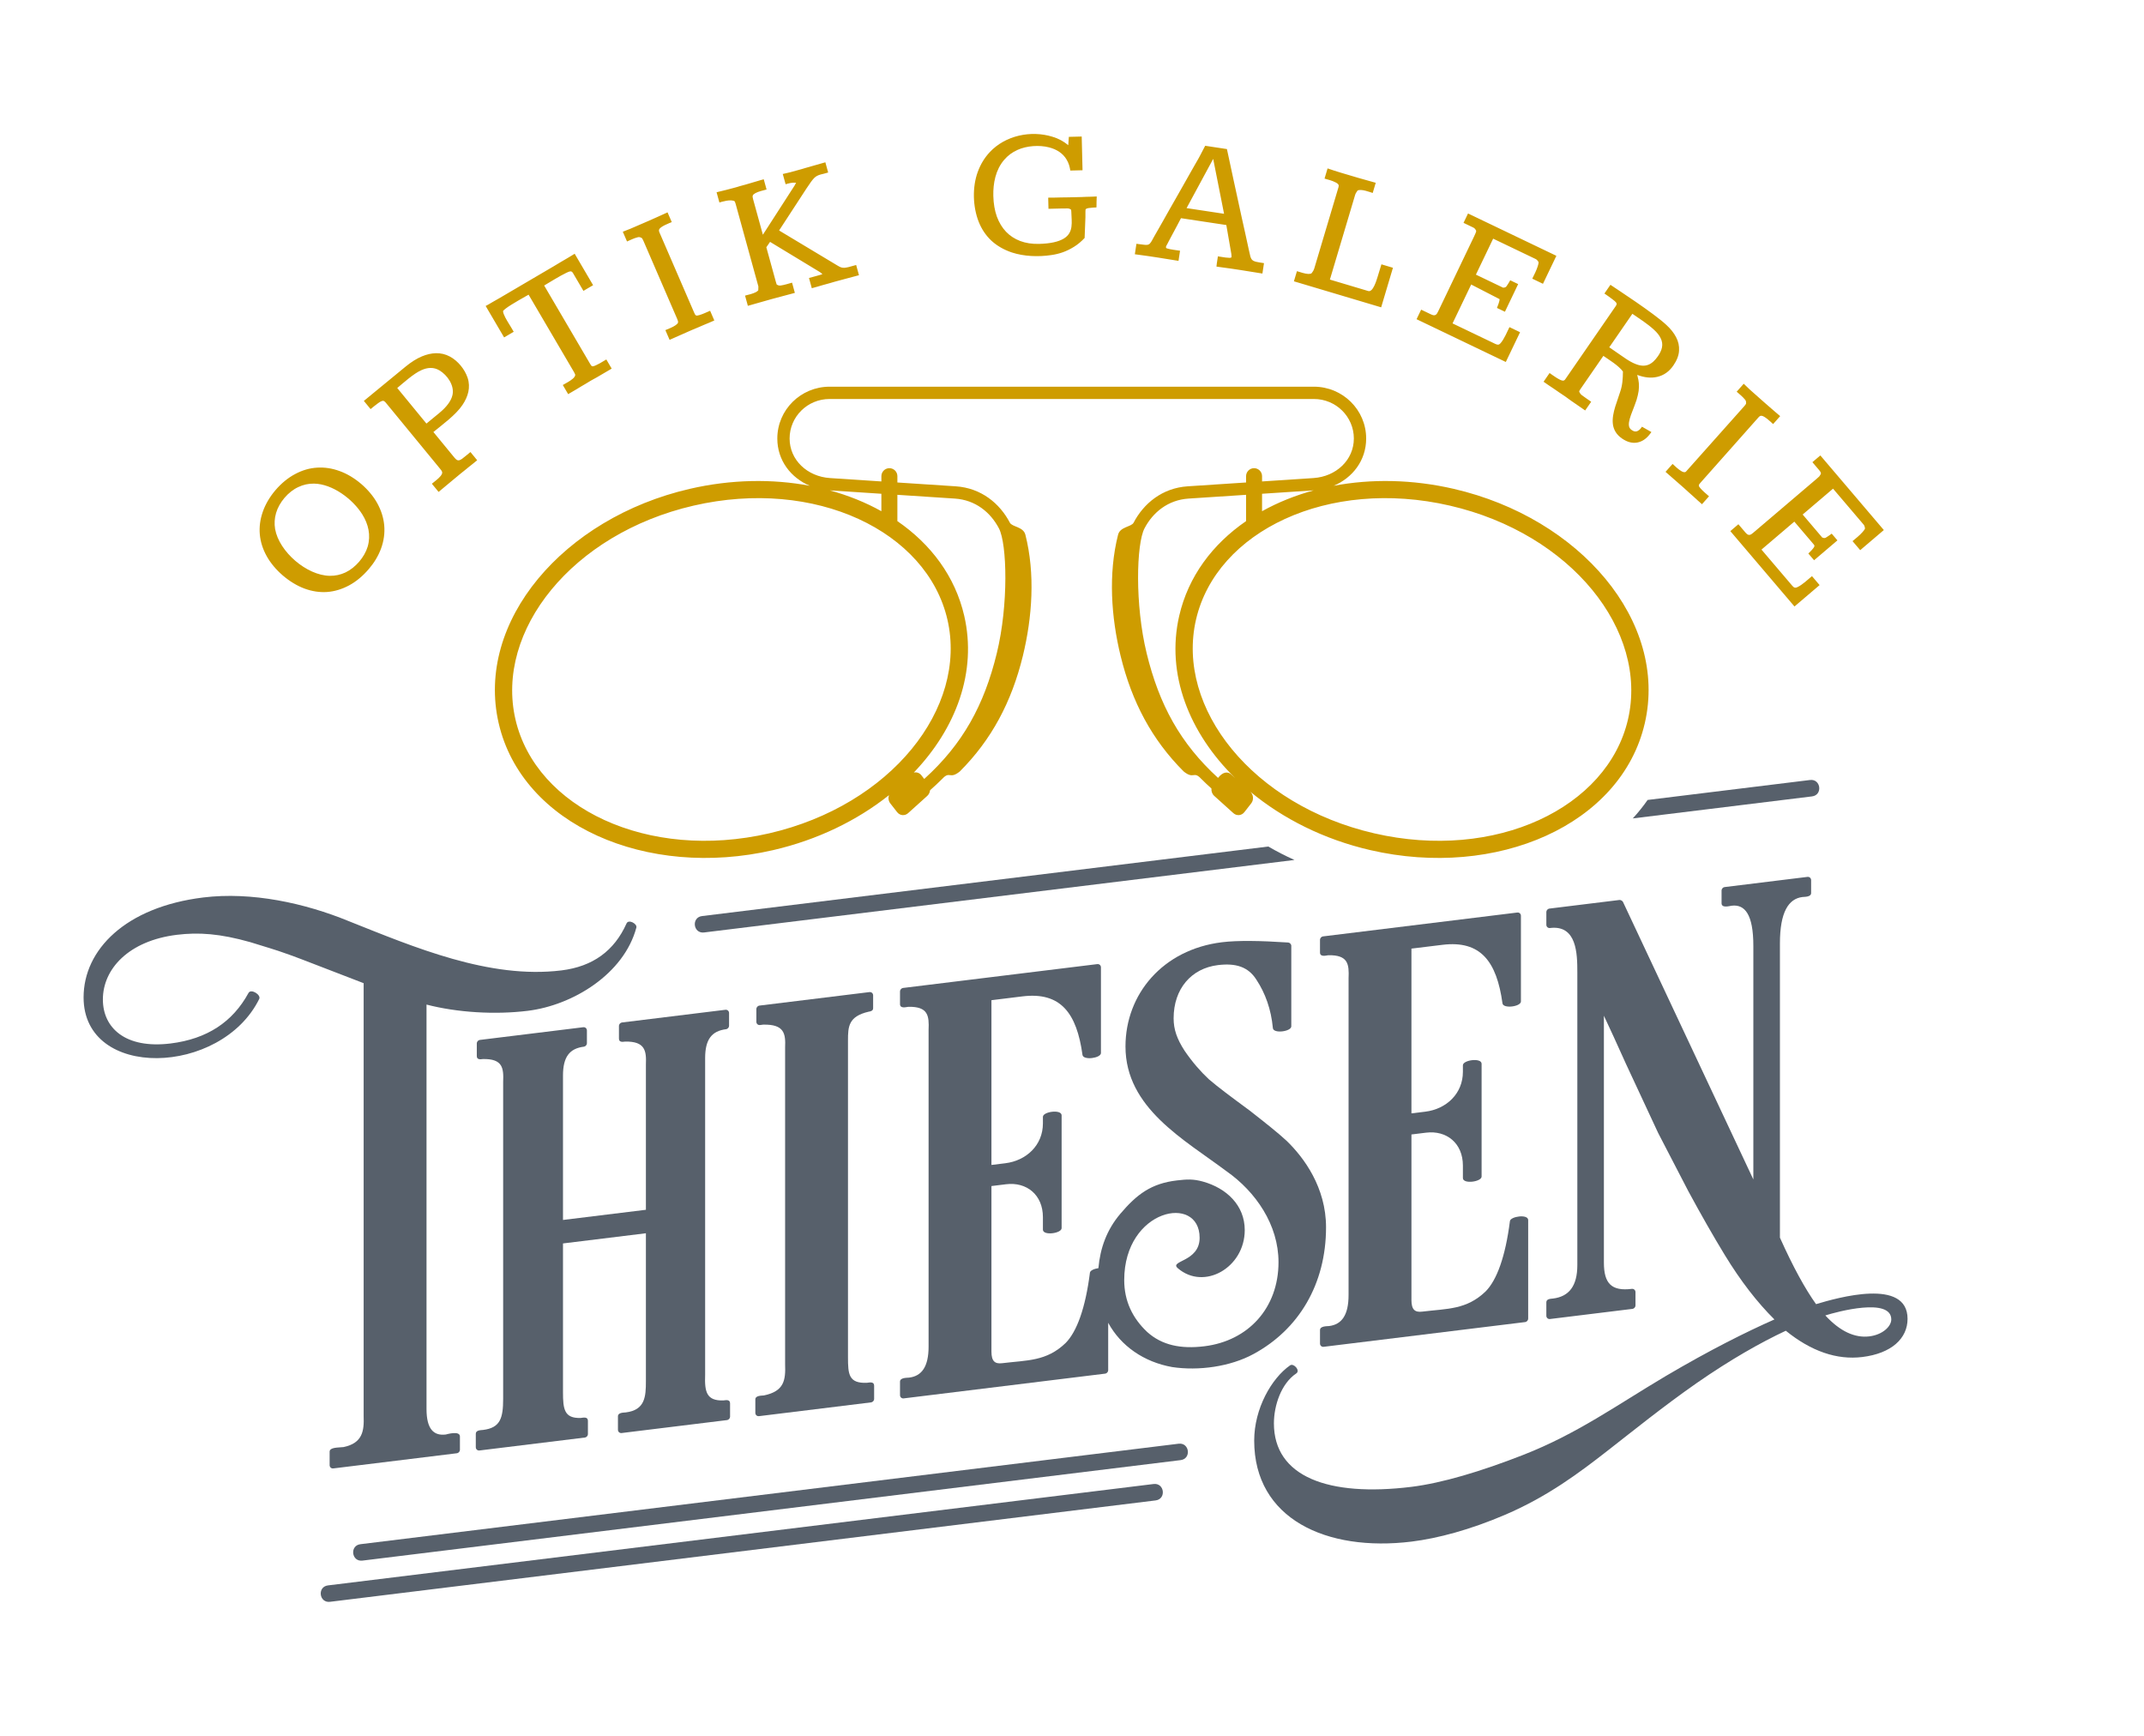 <?xml version="1.0" encoding="utf-8"?>
<!-- Generator: Adobe Illustrator 14.0.0, SVG Export Plug-In . SVG Version: 6.00 Build 43363)  -->
<!DOCTYPE svg PUBLIC "-//W3C//DTD SVG 1.1//EN" "http://www.w3.org/Graphics/SVG/1.1/DTD/svg11.dtd">
<svg version="1.1" xmlns="http://www.w3.org/2000/svg" xmlns:xlink="http://www.w3.org/1999/xlink" x="0px" y="0px"
	 width="595.275px" height="481.89px" viewBox="0 0 595.275 481.89" enable-background="new 0 0 595.275 481.89"
	 xml:space="preserve">
<g id="Hintergrund">
</g>
<g id="Hilfslinien_anzeigen">
</g>
<g id="Vordergrund">
</g>
<g id="Ebene_1">
	<g>
		<g>
			<polygon fill="none" points="0,0 595.275,0 595.275,481.89 0,481.89 0,0 			"/>
			<path fill="none" d="M297.638,240.945"/>
		</g>
		<path fill-rule="evenodd" clip-rule="evenodd" fill="#57606B" d="M359.402,238.737l-163.917,20.126
			c-3.035,0.371-3.593-4.178-0.558-4.555l157.214-19.302C354.446,236.35,356.874,237.594,359.402,238.737z M503.098,221.092
			l-49.756,6.109c1.471-1.605,2.849-3.313,4.118-5.126l45.08-5.537C505.573,216.165,506.136,220.72,503.098,221.092z"/>
		<path fill-rule="evenodd" clip-rule="evenodd" fill="#57606B" d="M327.798,405.346l-227.171,27.896
			c-3.034,0.371-3.594-4.182-0.559-4.554l227.17-27.896C330.274,400.419,330.832,404.974,327.798,405.346z"/>
		<path fill-rule="evenodd" clip-rule="evenodd" fill="#57606B" d="M320.846,416.535L91.627,444.68
			c-3.034,0.373-3.597-4.181-0.562-4.554l229.222-28.145C323.322,411.609,323.881,416.158,320.846,416.535z"/>
		<path fill-rule="evenodd" clip-rule="evenodd" fill="#57606B" d="M275.271,277.666v45.739l3.843-0.473
			c5.842-0.718,10.448-4.993,10.448-11.069v-1.81c0-1.467,5.195-2.177,5.195-0.414v31.308c0,1.47-5.195,2.177-5.195,0.413v-3.463
			c0-6.218-4.536-9.833-10.224-9.137l-4.067,0.502v45.943c0,2.729,0.987,3.482,3.001,3.232c6.959-0.853,12.279-0.487,17.604-5.611
			c3.098-3.143,5.492-9.655,6.74-19.518c0.078-0.611,1.188-1.091,2.354-1.254c0.499-5.555,2.29-10.597,6.054-15.057
			c4.629-5.466,8.649-8.486,15.802-9.305c2.692-0.31,4.45-0.432,7.19,0.335c6.509,1.825,11.584,6.561,11.584,13.464
			c0,10.422-11.312,16.864-18.588,10.575c-2.472-2.138,6.062-1.69,6.062-8.435c0-12.279-20.936-8.049-20.936,11.74
			c0,5.85,2.33,10.586,6.363,14.387c4.107,3.698,9.342,4.782,15.895,3.978c12.146-1.489,20.58-10.579,20.58-23.353
			c0-10.386-6.341-19.548-14.402-25.208c-11.781-8.843-28.085-17.571-28.085-34.654c0-14.555,10.376-26.928,26.778-28.943
			c4.291-0.528,10.497-0.447,18.398,0.074c0.446,0.031,0.861,0.474,0.861,0.917v22.356c0,1.447-4.964,2.106-5.113,0.487
			c-0.488-5.261-2.126-9.715-4.561-13.419c-2.261-3.586-5.706-4.685-10.705-4.07c-7.392,0.909-12.292,6.583-12.292,14.774
			c0,3.088,0.917,5.708,3.034,8.986c2.149,3.149,4.436,5.77,6.737,7.919c2.506,2.163,6.181,4.896,11.36,8.709
			c4.227,3.31,7.901,6.21,10.27,8.418c4.789,4.64,10.917,12.909,10.917,23.976c0,15.769-7.559,28.373-20.129,35.183
			c-6.472,3.53-15.303,4.725-22.586,3.626c-7.849-1.392-14.272-5.85-17.77-12.294v13.208c0,0.409-0.4,0.86-0.808,0.908
			l-55.966,6.874c-0.567,0.071-1.028-0.339-1.028-0.913v-3.731c0-1.168,1.984-1.054,2.524-1.121
			c3.515-0.432,5.411-3.031,5.411-8.631v-87.94c0.159-3.861-0.09-6.479-5.616-6.371c-0.667,0.082-2.319,0.562-2.319-0.749v-3.567
			c0-0.409,0.402-0.863,0.804-0.913l53.953-6.622c0.569-0.071,1.032,0.338,1.032,0.908v23.77c0,1.45-4.908,2.09-5.124,0.533
			c-1.605-11.617-6.043-17.556-16.678-16.253L275.271,277.666z"/>
		<path fill-rule="evenodd" clip-rule="evenodd" fill="#57606B" d="M391.882,263.345v45.739l3.843-0.469
			c5.841-0.719,10.444-4.994,10.444-11.074v-1.81c0-1.468,5.193-2.174,5.193-0.41v31.307c0,1.467-5.193,2.175-5.193,0.409v-3.461
			c0-6.215-4.532-9.835-10.222-9.135l-4.065,0.5v45.947c0,2.726,0.985,3.478,3.001,3.232c6.958-0.856,12.279-0.492,17.603-5.615
			c3.099-3.139,5.492-9.65,6.74-19.519c0.164-1.306,5.068-2.021,5.068-0.281v27.4c0,0.41-0.398,0.861-0.805,0.913l-55.967,6.869
			c-0.565,0.071-1.027-0.338-1.027-0.908v-3.731c0-1.173,1.981-1.058,2.524-1.125c3.511-0.431,5.406-3.027,5.406-8.631l0.003-87.937
			c0.16-3.865-0.092-6.479-5.618-6.374c-0.663,0.086-2.316,0.562-2.316-0.749v-3.568c0-0.408,0.398-0.86,0.805-0.908l53.952-6.627
			c0.566-0.071,1.028,0.338,1.028,0.912v23.771c0,1.449-4.908,2.085-5.12,0.529c-1.605-11.614-6.042-17.556-16.677-16.249
			L391.882,263.345z"/>
		<path fill-rule="evenodd" clip-rule="evenodd" fill="#57606B" d="M211.027,284.562c-0.567,0.067-1.028-0.339-1.028-0.913v-3.567
			c0-0.41,0.398-0.86,0.804-0.912l30.587-3.752c0.57-0.072,1.032,0.338,1.032,0.908v3.566c0,0.719-0.697,0.897-1.236,0.964
			c-5.641,1.306-5.745,4.174-5.745,8.01v87.917c0,4.722,0.182,7.306,5.261,7.101c0.677-0.085,1.999-0.409,1.999,0.786v3.735
			c0,0.409-0.402,0.86-0.808,0.908l-31.147,3.828c-0.565,0.067-1.028-0.338-1.028-0.912v-3.732c0-1.128,1.784-1.031,2.354-1.102
			c5.644-1.154,6.077-4.223,5.912-8.675v-87.956c0.161-3.771-0.189-6.457-6.113-6.312L211.027,284.562z"/>
		<path fill-rule="evenodd" clip-rule="evenodd" fill="#57606B" d="M201.394,280.328c0.569-0.07,1.028,0.339,1.028,0.908v3.571
			c0,0.406-0.398,0.861-0.804,0.909c-4.029,0.495-5.838,2.86-5.838,8.021v87.937c-0.168,4.666,0.339,7.272,5.098,7.101
			c0.674-0.087,1.824-0.317,1.824,0.811v3.731c0,0.409-0.398,0.859-0.805,0.912l-29.299,3.597c-0.565,0.067-1.027-0.338-1.027-0.912
			v-3.732c0-1.083,1.594-1.008,2.185-1.08c5.366-0.658,5.578-4.423,5.578-8.653v-41.081l-23.021,2.826v41.308
			c0,4.74,0.364,7.291,4.928,7.139c0.683-0.086,1.993-0.406,1.993,0.789v3.734c0,0.407-0.398,0.861-0.804,0.909l-29.3,3.597
			c-0.566,0.07-1.027-0.339-1.027-0.908v-3.735c0-1.031,1.41-0.983,2.017-1.057c4.777-0.589,5.578-3.259,5.578-8.654v-87.937
			c0.16-3.864-0.09-6.479-5.615-6.375c-0.666,0.086-1.702,0.242-1.702-0.823v-3.565c0-0.411,0.399-0.861,0.804-0.913l28.742-3.53
			c0.569-0.07,1.028,0.339,1.028,0.912v3.568c0,0.409-0.398,0.86-0.804,0.912c-4.029,0.495-5.838,2.855-5.838,8.016v40.094
			l23.021-2.825v-40.34c0.161-3.813-0.223-6.457-5.783-6.352c-0.666,0.089-1.702,0.246-1.702-0.823v-3.568
			c0-0.41,0.398-0.86,0.805-0.911L201.394,280.328z"/>
		<path fill-rule="evenodd" clip-rule="evenodd" fill="#57606B" d="M449.662,249.84c0.291-0.034,0.815,0.256,0.943,0.521
			l36.206,77.072v-64.855c0-8.72-2.356-11.591-6.021-11.14c-0.587,0.07-2.803,0.755-2.803-0.692v-3.571
			c0-0.406,0.398-0.86,0.804-0.908l23.034-2.831c0.565-0.067,1.027,0.339,1.027,0.913v3.566c0,1.14-1.851,1.039-2.414,1.109
			c-3.898,0.478-6.248,4.26-6.248,12.872v81.689c3.664,8.166,7.004,14.22,10.028,18.461c6.009-1.794,25.408-7.358,25.408,4.085
			c0,5.417-4.431,9.595-12.563,10.592c-7.052,0.868-14.198-1.585-21.241-7.296c-7.071,3.317-15.405,8.042-24.698,14.498
			c-9.558,6.674-17.664,13.271-25.044,19.009c-7.394,5.748-16.252,12.484-28.208,17.593c-9.655,4.13-18.636,6.539-25.957,7.439
			c-23.677,2.905-43.691-6.33-43.691-28.045c0-8.902,4.834-17.317,9.968-20.888c0.983-0.682,2.934,1.438,1.702,2.257
			c-4.171,2.777-6.196,8.894-6.196,13.854c0,14.8,15.054,20.46,38.162,17.623c8.455-1.039,19.261-4.256,31.042-8.862
			c14.972-5.853,25.945-13.798,39.506-21.849c12.458-7.347,22.498-12.333,30.257-15.761c-4.758-4.714-9.35-10.627-13.781-17.884
			c-3.198-5.25-6.568-11.152-10.104-17.689l-8.408-16.216l-8.914-19.135c-2.592-5.797-4.658-10.243-6.14-13.389v68.537
			c0,5.815,2.129,7.976,7.741,7.287c0.565-0.071,1.031,0.338,1.031,0.908v3.736c0,0.409-0.401,0.86-0.808,0.908l-22.917,2.815
			c-0.57,0.071-1.027-0.338-1.027-0.909v-3.735c0-0.979,1.239-0.964,1.85-1.039c4.442-0.544,6.755-3.475,6.755-9.289v-81.298
			c0-5.11-0.128-13.189-7.578-12.277c-0.57,0.071-1.027-0.334-1.027-0.908v-3.567c0-0.41,0.398-0.864,0.804-0.912L449.662,249.84z
			 M525.107,366.298c0-6.196-15.08-2.148-18.309-1.117c4.13,4.483,8.244,6.3,12.225,5.81
			C522.712,370.539,525.107,368.223,525.107,366.298z"/>
		<path fill-rule="evenodd" clip-rule="evenodd" fill="#57606B" d="M95.388,401.724c5.276-1.11,5.737-4.465,5.578-8.635V272.944
			l-10.161-3.917c-5.521-2.126-9.386-3.641-11.561-4.364c-2.342-0.867-5.522-1.794-9.704-3.095
			c-8.463-2.397-14.377-2.796-20.449-2.051c-13.315,1.638-20.527,9.446-20.527,17.94c0,7.882,6.214,13.766,18.792,12.224
			c10.142-1.249,17.261-5.973,21.641-14.03c0.689-1.266,3.544,0.514,2.975,1.671c-10.563,21.406-48.766,22.554-48.766-0.429
			c0-13.232,11.639-25.092,33.217-27.743c13.471-1.653,28.246,1.568,40.428,6.58c18.152,7.223,39.022,16.122,59.014,13.667
			c8.761-1.076,14.696-5.455,18.089-13.036c0.562-1.258,3.015,0.083,2.728,1.151c-3.443,12.873-17.619,21.566-30.167,23.104
			c-9.097,1.118-19.597,0.474-28.094-1.735v112.27c0,5.584,1.989,7.499,5.351,7.085c0.138-0.014,3.924-1.187,3.924,0.555v3.731
			c0,0.41-0.398,0.864-0.804,0.912l-34.342,4.215c-0.569,0.071-1.031-0.335-1.031-0.909v-3.73
			C91.519,401.73,93.962,401.898,95.388,401.724z"/>
		<path fill-rule="evenodd" clip-rule="evenodd" fill="#CE9C00" d="M516.483,152.732l-2.134-2.506
			c0.946-0.804,1.979-1.598,2.798-2.539c0.378-0.414,0.594-0.734,0.672-0.965c-0.104-0.71-0.246-0.916-0.432-1.136l-8.448-9.927
			l-8.434,7.18l5.432,6.382c0.615,0.249,0.834,0.145,1.14-0.052c0.521-0.302,1.005-0.667,1.49-1.021l1.59,1.866l-6.483,5.518
			l-1.59-1.865c0.384-0.376,1.475-1.423,1.65-1.943c0.111-0.295-0.019-0.421-0.205-0.641l-5.34-6.274l-9.12,7.764l8.595,10.094
			c0.231,0.271,0.443,0.414,0.633,0.465c0.201,0.048,0.476,0.007,0.85-0.187c1.228-0.58,2.911-2.125,3.942-3.004l2.115,2.49
			l-6.977,5.936l-17.807-20.922l2.238-1.907l2.014,2.364c0.506,0.597,1.021,0.816,1.691,0.325l0.58-0.462l17.404-14.812l0.763-0.686
			c0.48-0.65,0.495-0.815,0.439-1.009c-0.051-0.182-0.197-0.428-0.458-0.733l-1.885-2.215l2.205-1.873l17.626,20.712
			L516.483,152.732z M485.794,108.115l1.303,1.157l2.767,2.454l1.921,1.673l1.303,1.124l1.17,0.998l-1.956,2.205
			c-0.598-0.53-2.36-2.283-3.276-2.312c-0.398-0.015-0.682,0.335-0.923,0.607l-15.906,17.92c-0.637,0.715-0.733,0.875-0.044,1.653
			c0.699,0.79,1.563,1.485,2.35,2.182l-1.956,2.201l-1.295-1.15l-1.087-0.998l-1.214-1.08l-1.459-1.326l-2.647-2.319l-2.416-2.112
			l1.955-2.2c0.741,0.66,1.548,1.494,2.423,1.992c0.354,0.208,0.898,0.477,1.281,0.161l16.149-18.123
			c0.239-0.268,0.417-0.506,0.537-0.707c0.078-0.686-0.049-0.923-0.317-1.229c-0.64-0.79-1.519-1.478-2.271-2.146l1.959-2.208
			L485.794,108.115z M451.1,99.376c1.102,0.759,2.093,1.314,2.979,1.665c2.789,1.127,4.609,0.205,6.255-2.175
			c1.072-1.553,1.646-3.231,0.725-5.016c-0.369-0.76-0.968-1.52-1.798-2.271c-1.821-1.695-4.002-3.061-6.036-4.465l-6.416,9.302
			L451.1,99.376z M452.823,115.223c-0.268,0.767-0.447,1.425-0.532,1.98c-0.182,1.278,0.142,1.986,1.329,2.496
			c0.209,0.074,0.415,0.1,0.641,0.079c0.224-0.031,0.458-0.132,0.711-0.31c0.391-0.248,0.664-0.633,0.92-1.009l2.614,1.481
			c-0.965,1.393-2.084,2.514-3.802,2.89c-1.426,0.298-2.882-0.076-4.345-1.087c-3.254-2.245-2.908-5.499-1.887-8.877
			c0.394-1.248,0.853-2.614,1.37-4.103c0.64-1.84,0.745-3.701,0.76-5.63c-1.203-1.651-3.858-3.252-5.433-4.338l-6.438,9.331
			c-0.179,0.256-0.261,0.457-0.275,0.606c0.301,0.61,0.521,0.808,0.833,1.043l1.236,0.882l1.263,0.872l-1.672,2.42l-1.403-0.972
			l-2.573-1.776l-1.516-1.103l-1.697-1.143l-1.479-1.021l-1.374-0.917l-1.508-1.042l1.668-2.42c0.648,0.447,2.855,2.104,3.708,2.118
			c0.429,0.022,0.618-0.335,0.831-0.643l13.677-19.828c0.278-0.402,0.591-0.771,0.252-1.225c-0.167-0.223-0.492-0.517-0.987-0.878
			c-0.729-0.567-1.493-1.091-2.252-1.616l1.668-2.42c1.542,1.061,11.896,7.749,15.527,11.136c1.195,1.096,2.1,2.231,2.71,3.423
			c0.627,1.18,0.897,2.428,0.816,3.73c-0.071,1.326-0.607,2.696-1.586,4.121c-1.166,1.688-2.665,2.746-4.501,3.158
			c-1.687,0.392-3.534,0.198-5.529-0.554c0.13,0.454,0.235,0.905,0.32,1.359c0.123,0.607,0.175,1.262,0.16,1.978
			c-0.007,0.708-0.112,1.47-0.312,2.297c-0.175,0.823-0.466,1.746-0.872,2.777C453.445,113.533,453.099,114.445,452.823,115.223z
			 M428.4,78.785l-2.967-1.422c0.536-1.122,1.154-2.268,1.52-3.459c0.182-0.534,0.25-0.917,0.228-1.155
			c-0.389-0.607-0.6-0.737-0.861-0.864l-11.75-5.63l-4.789,9.986l7.558,3.624c0.663-0.023,0.819-0.209,1.021-0.515
			c0.354-0.487,0.647-1.016,0.946-1.538l2.208,1.058l-3.674,7.678l-2.212-1.058c0.198-0.498,0.771-1.898,0.718-2.446l-7.875-4.058
			l-5.176,10.797l11.956,5.731c0.32,0.152,0.574,0.193,0.771,0.164c0.202-0.034,0.436-0.186,0.697-0.514
			c0.886-1.031,1.794-3.128,2.379-4.348l2.945,1.414l-3.958,8.262l-24.778-11.874l1.273-2.651l2.8,1.341
			c0.704,0.338,1.262,0.332,1.675-0.391l0.343-0.659l9.875-20.609l0.42-0.935c0.12-0.249,0.168-0.469,0.168-0.644
			c-0.301-0.603-0.529-0.77-0.894-0.942l-2.622-1.258l1.248-2.606l24.53,11.755L428.4,78.785z M372.337,47.958
			c3.21,0.958,6.401,1.922,9.633,2.786l-0.842,2.826c-0.76-0.227-3.277-1.225-4.219-0.659c-0.487,0.673-0.578,0.917-0.656,1.176
			l-7.011,23.529l10.668,3.183c1.318,0.391,2.313-3.12,2.562-3.898l1.076-3.519l3.199,0.954l-3.273,10.984l-24.225-7.224
			l0.842-2.814c0.797,0.234,2.282,0.752,3.158,0.767c0.423,0.011,0.717-0.063,0.9-0.182c0.558-0.741,0.659-1.024,0.753-1.334
			l6.56-22.009c0.205-0.595,0.231-0.797,0.224-0.979c0.022-0.458-0.608-0.782-0.936-0.942c-0.904-0.478-2.033-0.734-2.996-1.021
			l0.84-2.829C369.835,47.185,371.082,47.583,372.337,47.958z M339.857,59.349l-3.02-15.24l-7.386,13.666L339.857,59.349z
			 M340.938,42.709l1.615,7.521c0.373,1.642,0.742,3.328,1.103,5.071l1.102,5.066l0.994,4.469l0.7,3.217l0.283,1.303l0.439,1.903
			c0.249,0.815,0.666,1.184,1.489,1.397c0.752,0.167,1.515,0.278,2.279,0.394l-0.436,2.887l-5.783-0.927l-3.06-0.463l-1.684-0.226
			l-2.23-0.312l0.089-0.827l0.306-2.015l2.077,0.317l1.129,0.093c0.185-0.003,0.546,0.004,0.589-0.253l-0.054-0.782l-1.399-8.072
			l-12.589-1.902l-0.953,1.817l-0.92,1.731l-0.945,1.753l-0.711,1.356l-0.287,0.565c-0.172,0.291-0.652,0.965-0.101,1.162
			c0.822,0.294,2.964,0.547,3.656,0.652l-0.425,2.811l-2.998-0.48l-2.762-0.444l-2.812-0.423l-1.534-0.209l-2.019-0.275l0.439-2.904
			l2.161,0.269c0.54,0.063,1.224,0.104,1.605-0.378c0.413-0.467,0.714-1.112,1.012-1.653l1.035-1.812l1.475-2.584l1.766-3.143
			l1.925-3.373l1.928-3.396l1.762-3.121l1.482-2.605l1.027-1.788l0.417-0.767l1.496-2.863l6.032,0.912L340.938,42.709z
			 M297.172,47.348c-0.177-1.117-0.454-2.099-1.046-3.067c-0.502-0.841-1.166-1.542-1.985-2.104
			c-0.804-0.558-1.764-0.982-2.881-1.266c-2.719-0.701-6.204-0.451-8.75,0.703c-1.471,0.655-2.711,1.583-3.724,2.778
			c-2.354,2.744-3.079,6.471-2.994,9.99c0.052,2.144,0.38,4.051,0.976,5.726c0.619,1.676,1.467,3.08,2.555,4.226
			c1.087,1.132,2.394,1.989,3.927,2.569c1.545,0.584,3.295,0.853,5.254,0.804c3.083-0.075,5.362-0.577,6.87-1.486
			c2.792-1.708,2.145-4.586,2.077-7.347c-0.008-0.327-0.041-0.551-0.082-0.681c-0.428-0.302-0.708-0.338-1.135-0.328l-1.773,0.019
			l-3.355,0.082l-0.078-3.095l1.863-0.018l1.747-0.042l2.024-0.026l2.448-0.059l1.146-0.026l1.37-0.06l1.401-0.033l1.474-0.067
			l-0.022,0.703l-0.03,0.846l-0.004,0.849l-0.022,0.648c-0.647,0.03-1.299,0.056-1.944,0.149c-0.253,0.025-0.99,0.104-1.083,0.454
			c-0.026,0.123-0.037,0.306-0.03,0.565c0.022,0.905,0,2-0.07,3.292l-0.156,4.015c-0.897,0.957-1.854,1.783-2.976,2.472
			c-1.012,0.629-2.059,1.14-3.131,1.519c-1.057,0.365-2.122,0.618-3.203,0.763c-3.499,0.525-7.517,0.38-10.868-0.719
			c-2.246-0.756-4.152-1.854-5.712-3.287c-1.546-1.456-2.722-3.214-3.533-5.276c-1.632-4.167-1.799-9.617-0.239-13.833
			c0.778-2.11,1.881-3.928,3.317-5.455c4.334-4.654,11.439-6.135,17.43-4.281c1.643,0.488,3.098,1.27,4.371,2.346l0.168-2.32
			l3.567-0.085l0.23,9.356L297.172,47.348z M221.039,50.736c-1.106-0.129-2.036,0.167-2.918,0.41l-0.786-2.844l2.084-0.485
			l3.168-0.875l1.006-0.301l5.563-1.586l0.782,2.837l-1.267,0.35l-0.801,0.193c-0.391,0.107-0.711,0.232-0.963,0.365
			c-0.246,0.116-0.515,0.298-0.79,0.554c-0.257,0.253-0.559,0.608-0.909,1.08l-1.289,1.881l-7.607,11.669l16.093,9.666
			c0.432,0.272,0.797,0.462,1.102,0.571c0.291,0.092,0.597,0.134,0.932,0.122c0.346-0.03,0.737-0.097,1.191-0.205l2.078-0.573
			l0.782,2.837l-3.172,0.846l-3.448,0.927l-1.706,0.496l-1.687,0.461l-1.556,0.458l-1.53,0.421l-0.778-2.837l2.822-0.778
			l0.902-0.272c-0.275-0.316-0.525-0.483-0.875-0.7l-13.658-8.276l-1.035,1.492l2.651,9.622l0.223,0.723
			c0.48,0.304,0.745,0.312,1.14,0.271c1.047-0.156,2.112-0.506,3.127-0.786l0.778,2.838l-3.124,0.833l-3.426,0.916l-3.362,0.953
			l-3.135,0.89l-0.782-2.837c0.954-0.26,2.096-0.487,2.985-0.946c0.366-0.201,0.585-0.383,0.689-0.531l0.029-1.062l-6.296-22.858
			c-0.089-0.328-0.189-0.592-0.29-0.786c-1.087-0.664-3.59,0.152-4.237,0.332l-0.786-2.842l2.637-0.644l2.342-0.618l0.692-0.189
			l0.715-0.224l0.583-0.16l1.156-0.316l2.922-0.86l1.199-0.354l0.853-0.233l0.781,2.833c-0.86,0.238-2.256,0.547-3.072,0.994
			c-0.864,0.488-0.922,0.775-0.678,1.665l2.727,9.9l8.776-13.612C220.796,51.217,220.947,50.944,221.039,50.736z M175.05,63.493
			l4.994-2.159l2.328-1.036l1.571-0.708l1.399-0.636l1.17,2.704c-0.733,0.315-3.064,1.175-3.479,1.992
			c-0.185,0.357,0.011,0.758,0.157,1.095l9.517,21.99c0.38,0.879,0.488,1.035,1.483,0.737c1.013-0.298,2.006-0.79,2.971-1.203
			l1.166,2.7l-1.591,0.689l-1.362,0.562l-1.489,0.646l-1.821,0.76l-3.222,1.422l-2.933,1.299l-1.169-2.702
			c0.908-0.396,2.006-0.775,2.829-1.356c0.823-0.569,0.831-0.868,0.465-1.72l-9.375-21.671c-0.143-0.327-0.284-0.587-0.418-0.782
			c-0.587-0.361-0.859-0.346-1.247-0.231c-0.987,0.246-1.982,0.75-2.904,1.151l-1.172-2.707L175.05,63.493z M135.56,84.557
			l1.315-0.771l1.82-1.039l15.017-8.813l1.992-1.195l1.962-1.15l1.892-1.144l5.116,8.725l-2.688,1.579l-2.723-4.645
			c-0.223-0.379-0.417-0.83-0.93-0.77c-0.227,0.022-0.585,0.146-1.069,0.391c-1.787,0.842-4.959,2.822-6.177,3.537l12.764,21.76
			c0.163,0.279,0.339,0.674,0.715,0.674c0.826-0.056,3.151-1.534,3.779-1.903l1.486,2.537l-1.43,0.841l-2.673,1.567l-1.662,0.919
			l-1.407,0.853l-1.206,0.708l-1.304,0.793l-2.401,1.408l-1.485-2.536c0.909-0.532,2.033-1.087,2.834-1.802
			c0.279-0.264,0.741-0.741,0.573-1.184l-0.283-0.577l-12.626-21.518c-0.596,0.35-4.842,2.685-6.274,3.793
			c-0.417,0.302-0.686,0.56-0.819,0.749c-0.008,0.912,1.15,2.717,1.429,3.198l0.756,1.237l0.778,1.325l-2.666,1.564l-5.124-8.732
			L135.56,84.557z M121.907,114.706c2.155-1.772,3.38-3.463,3.73-5.072c0.573-2.644-1.437-5.503-3.619-6.806
			c-1.616-0.964-3.302-0.834-4.978-0.085c-2.2,0.941-5.109,3.626-6.747,4.97l8.106,9.876L121.907,114.706z M117.152,98.933
			c2.568-1.064,5.264-1.303,7.778,0.06c2.211,1.188,4.111,3.515,4.904,5.89c0.886,2.692,0.112,5.25-1.419,7.525
			c-1.867,2.8-5.614,5.496-8.083,7.525l5.797,7.06c0.287,0.354,0.537,0.582,0.748,0.701c0.183,0.104,0.376,0.134,0.604,0.089
			c0.23-0.06,0.492-0.186,0.808-0.406l1.166-0.927l1.162-0.957l1.869,2.274l-1.187,0.972l-1.021,0.808l-1.099,0.901l-1.347,1.076
			l-3.15,2.617l-2.905,2.425l-1.869-2.275c0.796-0.656,1.78-1.349,2.443-2.16c0.696-0.92,0.48-1.207-0.179-2.015l-15.002-18.263
			c-0.354-0.432-0.64-0.727-1.209-0.499c-0.269,0.085-0.636,0.301-1.092,0.651c-0.676,0.495-1.329,1.032-1.98,1.563l-1.865-2.273
			l11.549-9.487C114.169,100.497,115.695,99.536,117.152,98.933z M76.652,142.412c-0.432,1.474-0.517,2.964-0.265,4.468
			c1.117,6.285,8.776,12.886,15.173,12.972c1.525,0.022,2.982-0.29,4.378-0.942c2.763-1.321,5.28-4.237,6.152-7.175
			c0.915-3.161,0.2-6.218-1.512-8.958c-2.655-4.223-8.236-8.445-13.404-8.519c-1.523-0.022-2.976,0.297-4.357,0.957
			C80.018,136.505,77.512,139.455,76.652,142.412z M81.972,131.587c1.967-1.05,3.984-1.639,6.059-1.762
			c2.077-0.137,4.159,0.179,6.241,0.938c4.199,1.504,8.325,5.05,10.481,8.949c1.068,1.942,1.712,3.95,1.917,6.024
			c0.432,4.564-1.329,8.802-4.267,12.228c-1.694,1.98-3.534,3.503-5.511,4.564c-1.965,1.05-3.991,1.657-6.069,1.817
			c-2.081,0.138-4.163-0.178-6.248-0.938c-4.186-1.546-8.381-5.125-10.538-9.034c-2.159-3.891-2.546-8.054-1.086-12.261
			C74.398,137.876,77.999,133.658,81.972,131.587z"/>
		<path fill-rule="evenodd" clip-rule="evenodd" fill="#CE9C00" d="M244.713,141.917v-4.841l-14.328-0.942
			C235.521,137.534,240.338,139.478,244.713,141.917z M249.155,137.367v7.301c9.32,6.404,16.037,15.356,18.557,26.269
			c3.586,15.53-2.211,31.214-13.996,43.531c0.759-0.18,1.579,0.085,2.106,0.763l0.79,1.013c10.69-9.666,16.629-20.457,20.147-34.9
			c3.294-13.523,2.849-30.35,0.596-34.658c-2.338-4.468-6.535-7.898-12.235-8.274L249.155,137.367z M402.545,140.367
			c-33.734-7.785-64.798,7.061-70.478,31.646c-5.674,24.586,15.736,51.54,49.466,59.326c33.734,7.786,64.799-7.056,70.477-31.642
			C457.686,175.11,436.276,148.153,402.545,140.367z M345.969,144.668v-7.301l-15.971,1.045c-5.696,0.375-9.896,3.806-12.235,8.274
			c-2.249,4.308-2.699,21.134,0.6,34.658c3.481,14.298,9.338,25.018,19.824,34.609c1.322-1.699,2.685-1.817,3.604-0.99l1.181,1.065
			c-12.823-12.537-19.303-28.894-15.561-45.091C329.931,160.024,336.648,151.072,345.969,144.668z M350.407,137.076v4.841
			c4.375-2.439,9.197-4.382,14.331-5.783L350.407,137.076z M345.969,132.194c0-1.229,0.994-2.222,2.218-2.222
			c1.226,0,2.22,0.993,2.22,2.222v1.46l14.268-0.939c6.318-0.413,11.216-5.026,11.216-10.976c0-6.048-4.953-10.974-11.104-10.974
			l-67.227-0.003l-67.227,0.003c-6.147,0-11.103,4.925-11.103,10.974c0,5.95,4.9,10.563,11.215,10.976l14.268,0.939v-1.46
			c0-1.229,0.995-2.222,2.219-2.222c1.229,0,2.223,0.993,2.223,2.222v1.75l16.193,1.062c7.097,0.465,12.25,4.777,15.034,10.098
			c0.627,1.198,3.739,1.094,4.309,3.34c2.763,10.857,1.907,22.94-0.692,33.604c-3.135,12.876-8.743,23.346-17.507,32.111
			c-2.874,2.323-2.733-0.249-4.844,2.021c-1.091,1.083-2.231,2.156-3.426,3.21c-0.06,0.584-0.321,1.146-0.771,1.557l-5.317,4.789
			c-0.919,0.83-2.282,0.71-3.042-0.265l-1.914-2.45c-0.507-0.652-0.618-1.516-0.365-2.268c-8.82,7.015-19.834,12.402-32.151,15.248
			c-35.082,8.097-69.692-6.997-76.208-35.229c-6.521-28.23,17.961-56.964,53.047-65.062c11.487-2.651,22.921-2.819,33.339-0.85
			c-5.227-2.2-9.025-7.018-9.025-13.121c0-7.965,6.516-14.387,14.517-14.391h67.227h67.227c8.003,0.004,14.521,6.426,14.521,14.391
			c0,6.103-3.802,10.92-9.025,13.121c10.415-1.97,21.849-1.802,33.336,0.85c35.085,8.099,59.571,36.833,53.051,65.062
			c-6.52,28.232-41.125,43.326-76.211,35.229c-12.887-2.976-24.336-8.751-33.352-16.247c0.92,0.826,1.047,2.29,0.287,3.266
			l-1.911,2.45c-0.763,0.976-2.125,1.095-3.045,0.265l-5.314-4.789c-0.581-0.525-0.845-1.3-0.771-2.044
			c-0.998-0.897-1.959-1.802-2.878-2.722c-2.112-2.271-1.973,0.302-4.844-2.021c-8.764-8.761-14.373-19.235-17.512-32.111
			c-2.599-10.663-3.456-22.746-0.692-33.604c0.573-2.246,3.683-2.142,4.312-3.34c2.782-5.321,7.938-9.633,15.035-10.098
			l16.194-1.062V132.194z M192.577,140.367c-33.731,7.786-55.145,34.744-49.466,59.33c5.678,24.586,36.742,39.428,70.473,31.642
			c33.732-7.786,55.144-34.74,49.467-59.326C257.373,147.427,226.307,132.582,192.577,140.367z"/>
	</g>
</g>
</svg>
